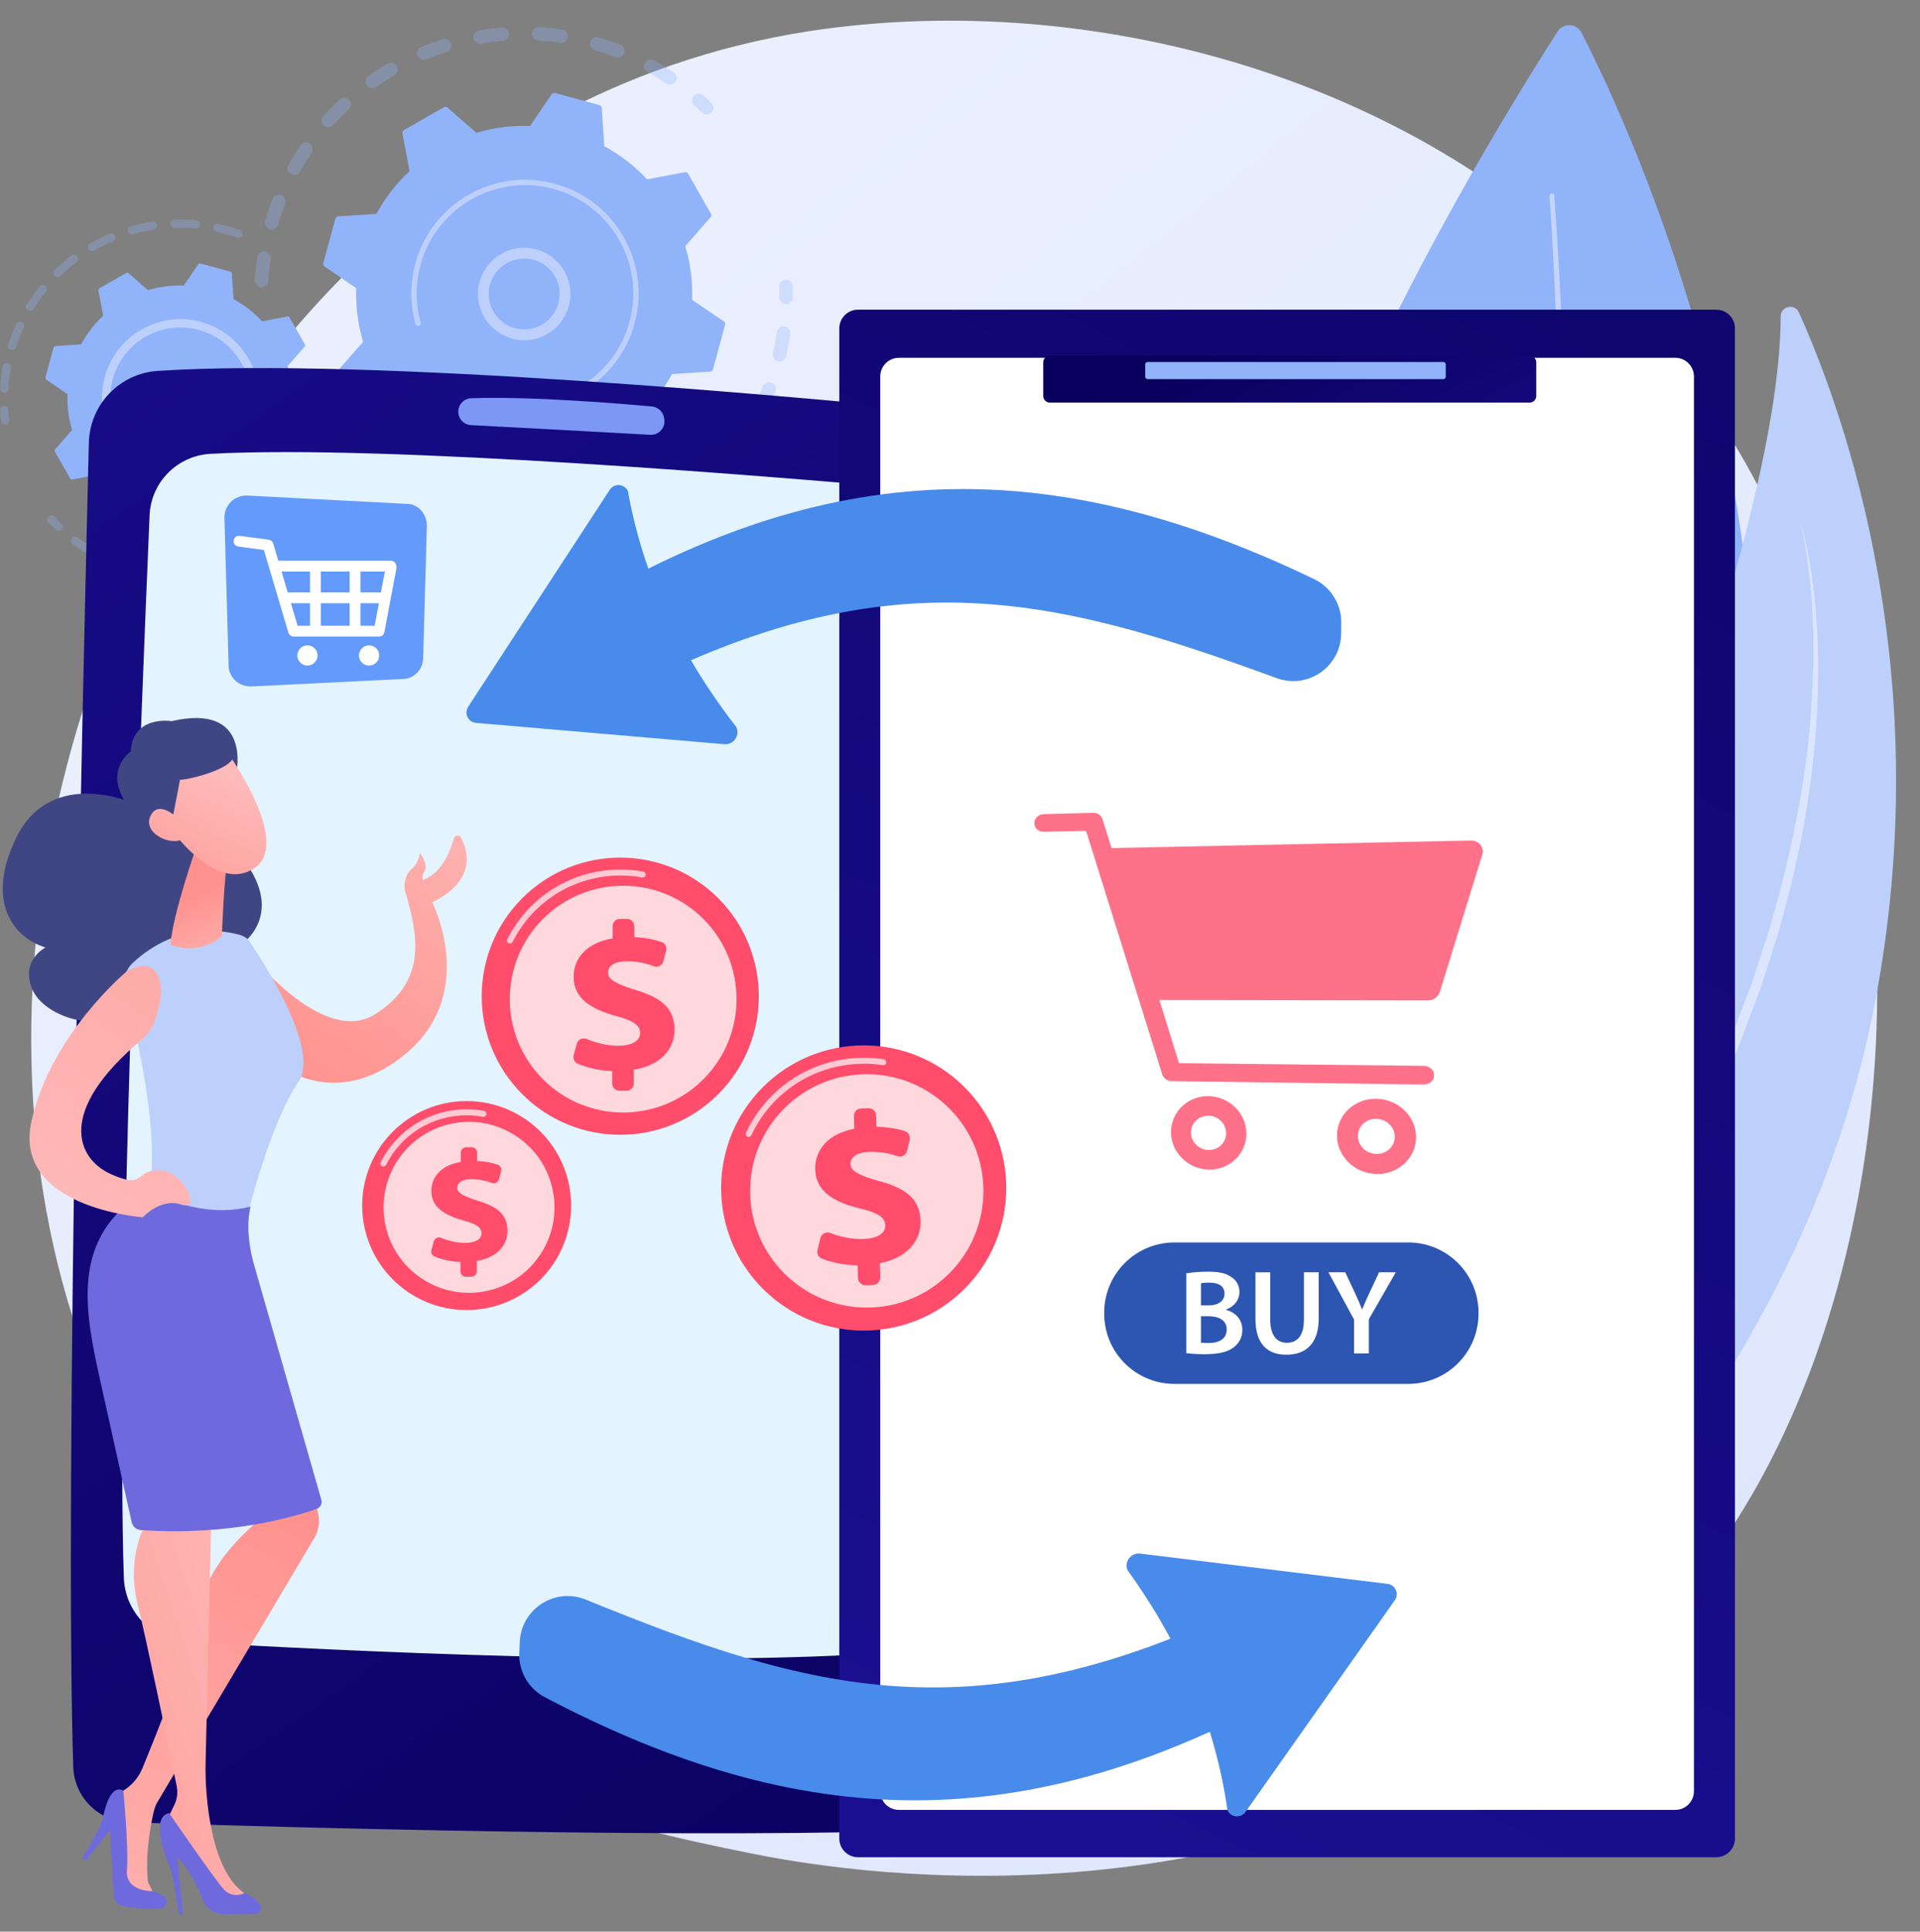 <?xml version="1.0" encoding="utf-8"?>
<!-- Generator: Adobe Illustrator 26.0.0, SVG Export Plug-In . SVG Version: 6.00 Build 0)  -->
<svg version="1.1" xmlns="http://www.w3.org/2000/svg" xmlns:xlink="http://www.w3.org/1999/xlink" x="0px" y="0px"
	 viewBox="0 0 2839.24 2855.75" style="enable-background:new 0 0 2839.24 2855.75;" xml:space="preserve">
<rect x="0" y="0" width="2839.24" height="2855.75" fill="#808080" stroke="none"/>
<style type="text/css">
	.st0{fill:none;}
	.st1{fill:url(#SVGID_1_);}
	.st2{opacity:0.3;}
	.st3{fill:#91B3FA;}
	.st4{fill:#BDD0FB;}
	.st5{opacity:0.56;fill:#91B3FA;}
	.st6{opacity:0.45;fill:#FFFFFF;}
	.st7{fill:url(#SVGID_00000101794775724515001220000009686452163392026263_);}
	.st8{fill:#E3F4FF;}
	.st9{fill:#7D97F4;}
	.st10{fill:url(#SVGID_00000101801215170388882330000003988737513423837112_);}
	.st11{fill:#FFFFFF;}
	.st12{fill:url(#SVGID_00000036246884823714779600000006451497225465991836_);}
	.st13{fill:#2D56B2;}
	.st14{opacity:0.8;}
	.st15{fill:#FF4D6B;}
	.st16{fill:#488BEB;}
	.st17{fill:#639AFC;}
	.st18{opacity:0.7;fill:#FFFFFF;}
	.st19{opacity:0.78;fill:#FFFFFF;}
	.st20{fill:url(#SVGID_00000160870206908405085340000005988696096637891512_);}
	.st21{fill:#404684;}
	.st22{fill:url(#SVGID_00000158732597489950142930000014938779876325924779_);}
	.st23{fill:url(#SVGID_00000149356388684220120140000008209178727412028060_);}
	.st24{fill:url(#SVGID_00000162342443507270738120000016844064985881543577_);}
	.st25{fill:url(#SVGID_00000037672927691583590620000002082012805313885828_);}
	.st26{fill:#6E6ADD;}
	.st27{fill:url(#SVGID_00000007415129008543031900000002322100704854626738_);}
	.st28{fill:url(#SVGID_00000096771538314832566340000004730323481553023157_);}
</style>
<g id="Background">
	<g>
		<g>
			<rect x="-453.05" y="-424.42" class="st0" width="3710" height="3710"/>
		</g>
	</g>
</g>
<g id="Illustration">
	<linearGradient id="SVGID_1_" gradientUnits="userSpaceOnUse" x1="3130.93" y1="3582.646" x2="690.533" y2="551.826">
		<stop  offset="0" style="stop-color:#DAE3FE"/>
		<stop  offset="1" style="stop-color:#E9EFFD"/>
	</linearGradient>
	<path class="st1" d="M2459.56,2387.4c-56.06,59.01-109.09,97.07-151,127.14c-492.58,353.43-1075.44,250.41-1199.31,225.25
		c-182.92-37.15-536.51-108.97-792.14-409.59C-69.65,1875.38-9.42,1158.83,290.57,685.83c54.87-86.52,344.73-566.73,933.87-643.74
		c356.54-46.61,772.15,47.39,1073.12,299.55C2929.32,870.93,2884.35,1940.2,2459.56,2387.4z"/>
	<g>
		<g>
			<g class="st2">
				<path class="st3" d="M385.21,424.41c-4.97-0.83-8.61-5.29-8.3-10.43c0.68-11.24,1.86-22.62,3.51-33.81
					c0.8-5.45,5.86-9.22,11.31-8.42c0.07,0.01,0.13,0.02,0.19,0.03c5.34,0.89,9.01,5.9,8.22,11.28
					c-1.56,10.64-2.68,21.45-3.33,32.12c-0.33,5.49-5.06,9.68-10.55,9.35C385.9,424.51,385.55,424.47,385.21,424.41z M400.1,338.86
					c-0.38-0.06-0.77-0.15-1.15-0.26c-5.29-1.54-8.33-7.07-6.79-12.35c3.16-10.86,6.81-21.69,10.85-32.19
					c1.98-5.14,7.72-7.69,12.89-5.72c5.14,1.98,7.7,7.75,5.72,12.88c-3.84,9.98-7.31,20.27-10.31,30.59
					C409.87,336.71,405.01,339.67,400.1,338.86z M433.45,258.71c-1.09-0.18-2.18-0.55-3.2-1.12c-4.81-2.68-6.55-8.74-3.87-13.56
					c5.48-9.86,11.46-19.61,17.77-28.98c3.08-4.56,9.27-5.76,13.84-2.69c4.56,3.08,5.77,9.27,2.69,13.84
					c-5.99,8.89-11.67,18.15-16.87,27.52C441.7,257.5,437.5,259.38,433.45,258.71z M483.91,188.02c-1.81-0.3-3.56-1.11-5.02-2.42
					c-4.09-3.68-4.42-9.98-0.74-14.08c7.55-8.39,15.56-16.56,23.8-24.28c4.02-3.76,10.32-3.55,14.09,0.46
					c3.76,4.02,3.56,10.33-0.46,14.09c-7.82,7.33-15.43,15.08-22.61,23.06C490.6,187.48,487.15,188.56,483.91,188.02z
					 M548.85,130.35c-2.54-0.42-4.91-1.82-6.51-4.09c-3.17-4.5-2.1-10.72,2.4-13.89c9.2-6.49,18.82-12.68,28.57-18.4
					c4.75-2.79,10.86-1.19,13.64,3.56c2.78,4.75,1.19,10.86-3.56,13.64c-9.27,5.43-18.41,11.31-27.16,17.48
					C554,130.24,551.35,130.77,548.85,130.35z M624.94,88.49c-3.29-0.55-6.22-2.73-7.59-6.03c-2.1-5.09,0.32-10.92,5.41-13.02
					c10.43-4.3,21.17-8.22,31.94-11.62c5.25-1.66,10.85,1.25,12.51,6.5c1.66,5.25-1.25,10.85-6.5,12.51
					c-10.23,3.24-20.43,6.95-30.34,11.04C628.58,88.61,626.71,88.79,624.94,88.49z M989.14,125.04c-1.36-0.23-2.69-0.74-3.91-1.56
					c-8.89-5.97-18.16-11.64-27.56-16.83c-4.82-2.66-6.56-8.73-3.9-13.54c2.66-4.82,8.73-6.56,13.55-3.9
					c9.89,5.47,19.66,11.43,29.02,17.72c4.57,3.07,5.79,9.26,2.72,13.83C996.81,124.12,992.88,125.67,989.14,125.04z M708.35,64.55
					c-4.08-0.68-7.47-3.87-8.19-8.18c-0.92-5.43,2.74-10.57,8.17-11.49c11.13-1.88,22.47-3.29,33.72-4.21
					c5.49-0.42,10.3,3.64,10.75,9.13c0.45,5.49-3.64,10.3-9.13,10.75c-10.68,0.87-21.45,2.21-32.02,4
					C710.52,64.73,709.41,64.73,708.35,64.55z M912.06,85.07c-0.65-0.11-1.3-0.28-1.94-0.52c-10.01-3.83-20.31-7.28-30.63-10.26
					c-5.29-1.53-8.34-7.05-6.82-12.34c1.53-5.29,7.05-8.37,12.34-6.82c10.85,3.13,21.7,6.76,32.23,10.79
					c5.14,1.97,7.71,7.73,5.75,12.87C921.27,83.3,916.64,85.83,912.06,85.07z M795.02,59.84c-4.96-0.83-8.6-5.28-8.3-10.41
					c0.32-5.5,5.04-9.69,10.54-9.37c11.25,0.66,22.63,1.82,33.81,3.44c0.07,0.01,0.14,0.02,0.21,0.03c5.33,0.89,9,5.88,8.22,11.26
					c-0.79,5.45-5.85,9.23-11.3,8.43c-10.62-1.54-21.43-2.63-32.12-3.26C795.72,59.94,795.36,59.9,795.02,59.84z"/>
				<path class="st3" d="M1043.48,169.17c-1.94-0.32-3.8-1.22-5.31-2.69c-3.68-3.59-7.5-7.16-11.34-10.62
					c-4.09-3.68-4.43-9.98-0.75-14.08c3.68-4.1,9.99-4.44,14.08-0.75c4.05,3.63,8.06,7.39,11.93,11.16
					c3.94,3.84,4.02,10.16,0.18,14.09C1049.9,168.72,1046.59,169.68,1043.48,169.17z"/>
			</g>
			<g class="st2">
				<path class="st3" d="M1161,449.43c-4.75-0.79-8.35-4.93-8.32-9.89c0.03-5.14-0.04-10.36-0.23-15.53
					c-0.19-5.5,4.11-10.12,9.61-10.31c5.53-0.19,10.12,4.11,10.31,9.61c0.19,5.44,0.27,10.94,0.24,16.35
					c-0.03,5.5-4.52,9.94-10.03,9.91C1162.05,449.56,1161.52,449.51,1161,449.43z"/>
				<path class="st3" d="M709.43,830.41c-4.52-0.75-9.05-1.59-13.59-2.5c-5.4-1.09-8.89-6.34-7.81-11.74
					c1.09-5.4,6.37-8.91,11.74-7.81c10.46,2.1,20.98,3.78,31.39,4.99c5.47,0.65,9.39,5.58,8.75,11.05
					c-0.64,5.47-5.59,9.39-11.05,8.75C722.43,832.41,715.89,831.48,709.43,830.41z M645.09,814.03c-0.55-0.09-1.1-0.23-1.65-0.42
					c-10.51-3.65-20.98-7.78-31.11-12.29c-5.03-2.23-7.3-8.13-5.06-13.15c2.24-5.03,8.14-7.31,13.16-5.06
					c9.63,4.28,19.58,8.2,29.56,11.67c5.2,1.8,7.95,7.48,6.15,12.68C654.51,812.12,649.79,814.81,645.09,814.03z M781.27,835.59
					c-4.64-0.77-8.22-4.75-8.32-9.62c-0.12-5.51,4.25-10.06,9.76-10.18c10.53-0.22,21.19-0.9,31.69-2.02
					c5.48-0.57,10.38,3.39,10.97,8.86c0.58,5.48-3.39,10.39-8.86,10.97c-11.06,1.17-22.29,1.89-33.38,2.12
					C782.49,835.74,781.87,835.69,781.27,835.59z M567.92,777.27c-1.25-0.21-2.48-0.66-3.62-1.37c-9.44-5.86-18.74-12.2-27.65-18.83
					c-4.41-3.29-5.33-9.53-2.04-13.95c3.29-4.42,9.53-5.33,13.95-2.04c8.46,6.3,17.29,12.32,26.26,17.88
					c4.68,2.9,6.11,9.05,3.21,13.73C575.83,776.22,571.78,777.91,567.92,777.27z M865.93,824.34c-3.8-0.63-7.06-3.46-8.04-7.44
					c-1.33-5.34,1.93-10.75,7.28-12.08c10.22-2.53,20.47-5.54,30.47-8.93c5.21-1.77,10.87,1.02,12.64,6.24
					c1.77,5.21-1.02,10.87-6.24,12.64c-10.53,3.58-21.33,6.74-32.08,9.41C868.6,824.52,867.23,824.56,865.93,824.34z M946.07,794.78
					c-3.04-0.51-5.8-2.41-7.29-5.38c-2.46-4.93-0.46-10.91,4.46-13.37c9.44-4.72,18.8-9.89,27.81-15.37
					c4.7-2.87,10.83-1.38,13.7,3.33c2.86,4.7,1.37,10.83-3.33,13.7c-9.48,5.77-19.32,11.21-29.26,16.18
					C950.2,794.84,948.07,795.12,946.07,794.78z M1017.86,748.46c-2.31-0.38-4.5-1.58-6.09-3.54c-3.47-4.27-2.83-10.55,1.44-14.02
					c8.2-6.67,16.2-13.75,23.8-21.06c3.96-3.82,10.27-3.7,14.09,0.27c3.82,3.97,3.7,10.27-0.27,14.09
					c-7.99,7.69-16.42,15.15-25.04,22.16C1023.48,748.23,1020.58,748.91,1017.86,748.46z M1077.84,687.58
					c-1.6-0.27-3.16-0.93-4.53-2c-4.32-3.41-5.07-9.67-1.66-14c6.54-8.29,12.8-16.96,18.6-25.76c3.03-4.6,9.22-5.86,13.81-2.84
					c4.6,3.03,5.87,9.21,2.84,13.81c-6.11,9.27-12.7,18.4-19.58,27.13C1084.98,686.88,1081.31,688.16,1077.84,687.58z M1123,614.99
					c-0.9-0.15-1.8-0.43-2.66-0.84c-4.97-2.37-7.07-8.32-4.7-13.29c4.54-9.51,8.73-19.33,12.46-29.21c1.94-5.15,7.71-7.74,12.85-5.8
					c5.15,1.94,7.75,7.7,5.81,12.85c-3.93,10.4-8.34,20.75-13.12,30.75C1131.67,613.55,1127.27,615.7,1123,614.99z M1151.1,534.31
					c-0.2-0.03-0.4-0.08-0.61-0.12c-5.36-1.23-8.72-6.58-7.48-11.95c1.74-7.57,3.27-15.29,4.54-22.94c0.46-2.77,0.89-5.54,1.29-8.3
					c0.79-5.45,5.84-9.23,11.29-8.44c5.53,0.69,9.23,5.84,8.44,11.29c-0.42,2.91-0.87,5.82-1.36,8.73
					c-1.34,8.05-2.95,16.17-4.78,24.13C1161.25,531.87,1156.25,535.17,1151.1,534.31z"/>
				<path class="st3" d="M500.57,724.25c-1.96-0.33-3.83-1.23-5.35-2.73c-3.85-3.79-7.68-7.72-11.41-11.71
					c-3.76-4.02-3.55-10.33,0.47-14.09c4.02-3.76,10.33-3.56,14.09,0.47c3.54,3.78,7.19,7.52,10.84,11.12
					c3.92,3.86,3.97,10.17,0.11,14.09C506.95,723.81,503.66,724.76,500.57,724.25z"/>
			</g>
			<g>
				<path class="st3" d="M532.82,612.4c0.99,1.72,2.96,2.63,4.91,2.26l55.71-10.57c18.04,19.38,39.31,36.03,63.27,49l3.75,56.54
					c0.13,1.98,1.51,3.66,3.42,4.19l65.63,17.87c1.92,0.52,3.96-0.23,5.07-1.87l31.9-46.84c27.23,0.97,54-2.59,79.38-10.15
					l42.66,37.36c1.5,1.31,3.66,1.53,5.38,0.54l59.04-33.77c1.73-0.99,2.64-2.96,2.26-4.91l-10.57-55.71
					c19.38-18.04,36.03-39.31,49-63.27l56.54-3.75c1.98-0.13,3.66-1.51,4.19-3.42l17.87-65.63c0.52-1.92-0.23-3.96-1.87-5.07
					l-46.84-31.9c0.97-27.23-2.59-54-10.15-79.38l37.36-42.66c1.31-1.49,1.53-3.66,0.54-5.38l-33.77-59.04
					c-0.99-1.73-2.96-2.63-4.91-2.26l-55.71,10.57c-18.04-19.38-39.31-36.03-63.27-49l-3.75-56.54c-0.13-1.98-1.51-3.66-3.42-4.19
					l-65.63-17.87c-1.92-0.52-3.96,0.23-5.07,1.87l-31.9,46.84c-27.23-0.98-54,2.59-79.38,10.15l-42.66-37.36
					c-1.49-1.31-3.66-1.53-5.38-0.54l-59.04,33.77c-1.73,0.99-2.63,2.96-2.26,4.91l10.57,55.71c-19.38,18.04-36.03,39.31-49,63.27
					l-56.54,3.75c-1.98,0.13-3.66,1.51-4.19,3.43l-17.87,65.62c-0.52,1.92,0.23,3.96,1.87,5.08l46.84,31.9
					c-0.97,27.23,2.59,54,10.15,79.38l-37.35,42.66c-1.31,1.5-1.53,3.66-0.54,5.38L532.82,612.4z"/>
				<g>
					<path class="st4" d="M763.9,502.06c-32.87-5.47-57.72-34.42-57.09-68.71c0.7-37.69,31.93-67.79,69.63-67.09
						c18.26,0.33,35.29,7.77,47.96,20.92c12.67,13.15,19.46,30.45,19.12,48.71c-0.7,37.69-31.93,67.79-69.63,67.09
						C770.5,502.91,767.15,502.6,763.9,502.06z M783.88,382.92c-2.54-0.42-5.12-0.66-7.74-0.71c-28.9-0.54-52.85,22.54-53.38,51.43
						c-0.54,28.9,22.53,52.86,51.44,53.39c28.9,0.54,52.85-22.54,53.38-51.43c0.26-14-4.95-27.26-14.66-37.35
						C805.02,390.05,794.91,384.76,783.88,382.92z"/>
				</g>
				<path class="st4" d="M749.06,599.69c-5.65-0.94-11.28-2.17-16.88-3.69l0,0c-1.76-0.48-3.52-0.99-5.26-1.52
					c-8.61-2.64-16.99-5.97-25.03-9.92c-0.11-0.05-0.22-0.11-0.33-0.16c-0.31-0.15-0.62-0.31-0.93-0.47c-0.6-0.3-1.2-0.61-1.8-0.92
					c-1.57-0.81-2.38-2.53-2.1-4.19c0.07-0.4,0.2-0.8,0.4-1.19c1.01-1.96,3.42-2.71,5.37-1.7c10.06,5.22,20.75,9.38,31.77,12.38
					c54.75,14.92,110.72-0.59,149.9-36.18c21.79-19.79,38.39-45.8,46.68-76.25c1.46-5.34,2.63-10.71,3.52-16.1
					c6.03-36.24-0.54-73.15-19.03-105.47c-21.23-37.13-55.66-63.77-96.93-75c-85.23-23.2-173.38,27.24-196.58,112.43
					c-1.43,5.25-2.59,10.56-3.48,15.89c-3.84,23.12-2.59,46.82,3.77,69.4c0.16,0.58,0.19,1.17,0.09,1.73
					c-0.25,1.47-1.32,2.75-2.85,3.18c-2.12,0.59-4.32-0.63-4.92-2.76c-6.67-23.71-7.99-48.6-3.96-72.87
					c0.93-5.6,2.15-11.17,3.65-16.68c24.35-89.44,116.96-142.38,206.37-118.03c43.33,11.8,79.46,39.76,101.75,78.74
					c19.41,33.93,26.3,72.68,19.98,110.73c-0.94,5.65-2.17,11.29-3.7,16.9c-11.8,43.33-39.76,79.47-78.74,101.76
					C825.88,599.14,787.12,606.02,749.06,599.69z"/>
			</g>
		</g>
		<g>
			<g class="st2">
				<path class="st3" d="M6.54,627.69c-2.63-0.44-4.76-2.55-5.1-5.33c-0.63-5.19-1.11-10.47-1.43-15.69
					c-0.21-3.39,2.38-6.31,5.77-6.52c3.4-0.22,6.31,2.38,6.52,5.77c0.3,4.98,0.76,10.01,1.36,14.96c0.41,3.37-2,6.44-5.37,6.85
					C7.69,627.81,7.1,627.79,6.54,627.69z"/>
				<path class="st3" d="M5.18,580.35c-3.08-0.51-5.33-3.28-5.13-6.46c0.57-8.98,1.61-18.04,3.08-26.91c0.31-1.87,0.64-3.74,1-5.61
					c0.63-3.34,4.01-5.39,7.19-4.92c3.34,0.63,5.54,3.85,4.91,7.19c-0.34,1.79-0.66,3.58-0.95,5.36c-1.41,8.46-2.4,17.1-2.94,25.66
					c-0.21,3.4-3.14,5.97-6.53,5.76C5.59,580.41,5.38,580.39,5.18,580.35z M17,517.53c-0.29-0.05-0.58-0.11-0.86-0.2
					c-3.24-1.03-5.03-4.5-4-7.74c3.3-10.4,7.28-20.68,11.82-30.56c1.42-3.09,5.09-4.43,8.16-3.02c3.09,1.42,4.44,5.07,3.02,8.16
					c-4.33,9.43-8.13,19.24-11.28,29.15C22.93,516.27,19.98,518.02,17,517.53z M43.71,459.45c-0.77-0.13-1.53-0.41-2.23-0.84
					c-2.89-1.79-3.78-5.59-1.98-8.48c5.75-9.25,12.13-18.25,18.99-26.74c2.14-2.65,6-3.06,8.66-0.92c2.64,2.13,3.06,6.01,0.92,8.66
					c-6.54,8.09-12.63,16.67-18.1,25.49C48.6,458.81,46.1,459.85,43.71,459.45z M83.88,409.72c-1.26-0.21-2.46-0.81-3.41-1.79
					c-2.36-2.45-2.29-6.35,0.15-8.71c7.85-7.58,16.24-14.73,24.94-21.27c2.72-2.04,6.58-1.48,8.62,1.23
					c2.04,2.72,1.5,6.58-1.22,8.62c-8.29,6.23-16.3,13.06-23.78,20.28C87.71,409.48,85.74,410.02,83.88,409.72z M134.98,371.3
					c-1.76-0.29-3.37-1.34-4.33-3.01c-1.69-2.95-0.68-6.71,2.27-8.41c9.45-5.43,19.32-10.33,29.35-14.57
					c3.13-1.33,6.75,0.14,8.07,3.27c1.32,3.13-0.14,6.75-3.27,8.07c-9.57,4.04-18.98,8.71-28,13.9
					C137.77,371.3,136.33,371.52,134.98,371.3z M193.84,346.45c-2.27-0.38-4.24-2.03-4.92-4.4c-0.93-3.27,0.97-6.67,4.24-7.6
					c10.48-2.97,21.26-5.32,32.01-6.97c3.37-0.51,6.5,1.8,7.02,5.15c0.52,3.36-1.79,6.5-5.15,7.02
					c-10.25,1.57-20.52,3.81-30.51,6.64C195.63,346.56,194.71,346.6,193.84,346.45z M256.98,336.75c-2.85-0.47-5.05-2.91-5.14-5.9
					c-0.1-3.4,2.58-6.23,5.98-6.33c10.86-0.31,21.88,0.06,32.76,1.1c3.39,0.38,5.87,3.34,5.54,6.72c-0.32,3.38-3.33,5.86-6.71,5.54
					c-10.38-1-20.89-1.35-31.24-1.05C257.76,336.85,257.37,336.82,256.98,336.75z M351.4,351.67c-0.35-0.06-0.7-0.15-1.05-0.27
					c-8.46-3-17.23-5.59-26.08-7.69c-1.34-0.33-2.66-0.63-3.97-0.92c-3.32-0.74-5.42-4.02-4.69-7.34c0.73-3.33,4.05-5.52,7.34-4.69
					c1.4,0.31,2.81,0.63,4.21,0.97c9.24,2.2,18.44,4.91,27.31,8.06c3.21,1.14,4.88,4.65,3.75,7.86
					C357.19,350.51,354.29,352.16,351.4,351.67z"/>
			</g>
			<g class="st2">
				<path class="st3" d="M225.4,853.26c-3.32-0.55-5.58-3.67-5.07-7.01c0.51-3.36,3.66-5.67,7.02-5.15
					c10.12,1.55,20.42,2.5,30.61,2.81c3.38,0.13,6.07,2.94,5.97,6.34c-0.11,3.4-2.95,6.07-6.34,5.97
					c-10.69-0.33-21.49-1.32-32.09-2.95C225.46,853.27,225.43,853.27,225.4,853.26z M194.61,846.63c-0.22-0.04-0.43-0.08-0.65-0.15
					c-10.33-2.88-20.58-6.41-30.48-10.5c-3.14-1.3-4.64-4.9-3.34-8.04c1.3-3.15,4.91-4.63,8.04-3.34
					c9.45,3.91,19.23,7.28,29.08,10.03c3.27,0.91,5.19,4.31,4.28,7.58C200.69,845.27,197.67,847.14,194.61,846.63z M288.24,855.19
					c-2.69-0.45-4.85-2.66-5.12-5.51c-0.31-3.38,2.18-6.38,5.56-6.69c10.2-0.95,20.42-2.52,30.39-4.68c3.33-0.71,6.6,1.39,7.32,4.72
					c0.72,3.32-1.39,6.6-4.71,7.32c-10.45,2.26-21.17,3.91-31.86,4.9C289.28,855.29,288.75,855.27,288.24,855.19z M136.5,822.57
					c-0.69-0.11-1.37-0.35-2.02-0.71c-9.34-5.28-18.44-11.19-27.06-17.56c-2.73-2.02-3.31-5.88-1.29-8.61
					c2.02-2.72,5.88-3.3,8.61-1.29c8.22,6.08,16.89,11.71,25.8,16.74c2.96,1.67,4,5.43,2.33,8.39
					C141.56,821.84,138.98,822.98,136.5,822.57z M349.67,841.86c-2.15-0.36-4.04-1.85-4.81-4.05c-1.12-3.22,0.58-6.72,3.79-7.84
					c9.65-3.36,19.19-7.34,28.37-11.85c3.06-1.5,6.74-0.24,8.24,2.82c1.5,3.05,0.24,6.74-2.82,8.24
					c-9.62,4.72-19.63,8.9-29.74,12.42C351.69,841.96,350.65,842.03,349.67,841.86z M406.11,814.19c-1.65-0.27-3.17-1.21-4.15-2.72
					c-1.85-2.85-1.05-6.67,1.8-8.52c8.58-5.59,16.91-11.74,24.73-18.29c2.61-2.19,6.5-1.84,8.67,0.77c2.18,2.61,1.84,6.49-0.77,8.67
					c-8.2,6.87-16.92,13.32-25.92,19.18C409.13,814.16,407.57,814.44,406.11,814.19z M454.3,773.8c-1.16-0.19-2.27-0.71-3.19-1.58
					c-2.48-2.32-2.61-6.22-0.29-8.7c7-7.47,13.6-15.44,19.61-23.69c2-2.74,5.86-3.35,8.6-1.34c2.75,2.01,3.35,5.85,1.34,8.6
					c-6.31,8.64-13.23,17-20.57,24.85C458.35,773.49,456.27,774.12,454.3,773.8z"/>
				<path class="st3" d="M85.72,784.97c-1.17-0.2-2.3-0.73-3.22-1.61c-3.82-3.63-7.55-7.39-11.09-11.17
					c-2.32-2.48-2.19-6.38,0.29-8.7c2.48-2.31,6.38-2.19,8.7,0.29c3.37,3.61,6.93,7.19,10.58,10.66c2.47,2.34,2.56,6.24,0.22,8.7
					C89.73,784.68,87.67,785.3,85.72,784.97z"/>
			</g>
			<g>
				<path class="st3" d="M103.82,707.36c0.66,1.15,1.98,1.76,3.29,1.52l37.28-7.07c12.07,12.97,26.3,24.11,42.34,32.79l2.51,37.84
					c0.09,1.33,1.01,2.45,2.29,2.8l43.91,11.96c1.28,0.35,2.65-0.15,3.4-1.25l21.35-31.34c18.22,0.65,36.13-1.73,53.12-6.79
					l28.55,25c1,0.88,2.45,1.02,3.6,0.36l39.51-22.6c1.15-0.66,1.76-1.98,1.52-3.29l-7.07-37.28c12.97-12.07,24.11-26.3,32.79-42.34
					l37.84-2.51c1.33-0.09,2.45-1.01,2.8-2.29l11.96-43.91c0.35-1.28-0.15-2.65-1.25-3.4l-31.34-21.35
					c0.65-18.22-1.73-36.13-6.79-53.12l25-28.55c0.88-1,1.02-2.45,0.36-3.6l-22.6-39.51c-0.66-1.15-1.98-1.76-3.29-1.51l-37.28,7.07
					c-12.07-12.97-26.3-24.11-42.34-32.79l-2.51-37.84c-0.09-1.33-1.01-2.45-2.29-2.8l-43.91-11.96c-1.28-0.35-2.65,0.15-3.4,1.25
					l-21.35,31.34c-18.22-0.65-36.14,1.73-53.12,6.79l-28.55-25c-1-0.88-2.45-1.02-3.6-0.36l-39.51,22.6
					c-1.15,0.66-1.76,1.98-1.52,3.29l7.07,37.28c-12.97,12.07-24.11,26.3-32.79,42.34l-37.84,2.51c-1.33,0.09-2.45,1.01-2.8,2.29
					L67.2,557.85c-0.35,1.28,0.15,2.65,1.25,3.4l31.34,21.35c-0.65,18.22,1.73,36.13,6.79,53.12l-25,28.55
					c-0.88,1-1.02,2.45-0.36,3.6L103.82,707.36z"/>
				<path class="st5" d="M258.25,634.32c-9.8-1.63-18.78-6.34-25.79-13.62c-8.63-8.96-13.25-20.74-13.02-33.18
					c0.47-25.67,21.75-46.17,47.42-45.7c25.71,0.52,46.18,21.76,45.7,47.43c-0.23,12.44-5.29,24.04-14.25,32.67
					c-8.96,8.63-20.74,13.26-33.18,13.03C262.8,634.91,260.5,634.7,258.25,634.32z M271.63,554.6c-1.63-0.27-3.31-0.43-5.01-0.46
					c-18.89-0.35-34.53,14.73-34.88,33.62c-0.17,9.14,3.23,17.82,9.58,24.4c6.35,6.59,14.89,10.3,24.03,10.49l0,0
					c9.15,0.17,17.82-3.23,24.4-9.58c6.59-6.35,10.31-14.89,10.48-24.04C300.56,571.85,288.1,557.34,271.63,554.6z"/>
				<path class="st4" d="M247.83,702.27c-3.84-0.64-7.68-1.48-11.52-2.52c-7.62-2.07-15.03-4.92-22.06-8.48
					c-0.31-0.16-0.63-0.32-0.94-0.49c-2.43-1.26-3.67-3.91-3.24-6.47c0.1-0.62,0.31-1.24,0.61-1.83c1.56-3.02,5.28-4.18,8.3-2.63
					c6.53,3.38,13.45,6.08,20.57,8.01l0,0c0.39,0.11,0.78,0.21,1.17,0.31c16.89,4.43,34.25,4.47,50.77,0.4
					c8.97-2.21,17.69-5.65,25.95-10.28c0.07-0.04,0.13-0.08,0.2-0.11c0.21-0.12,0.41-0.23,0.61-0.35
					c24.03-13.75,41.28-36.03,48.55-62.75c0.94-3.46,1.7-6.93,2.28-10.42c3.9-23.46-0.35-47.36-12.32-68.28
					c-13.75-24.04-36.03-41.28-62.75-48.55c-26.7-7.26-54.67-3.71-78.7,10.03c-24.03,13.75-41.28,36.03-48.55,62.75
					c-0.93,3.4-1.68,6.83-2.25,10.29c-2.49,14.97-1.67,30.31,2.44,44.93c0.25,0.9,0.29,1.81,0.15,2.68
					c-0.38,2.28-2.03,4.25-4.41,4.92c-3.28,0.91-6.67-0.98-7.6-4.26c-4.6-16.36-5.51-33.53-2.73-50.27
					c0.64-3.87,1.48-7.71,2.52-11.51c8.14-29.89,27.43-54.82,54.33-70.21c26.89-15.38,58.15-19.39,88.05-11.23
					c29.89,8.14,54.82,27.43,70.2,54.32c13.39,23.41,18.15,50.14,13.78,76.39c-0.65,3.9-1.5,7.79-2.55,11.66
					C362.93,676.18,305.77,711.91,247.83,702.27z"/>
			</g>
		</g>
	</g>
	<g>
		<path class="st3" d="M2338.82,48.45c110.65,216.34,703.17,1501.64-403.06,2274.29c0,0-607.9-745.74,367.43-2276.04
			C2311.72,33.31,2331.59,34.31,2338.82,48.45z"/>
		<path class="st6" d="M2298.54,289.22c5.58,77.48,9.55,154.99,12.85,232.55c3.27,77.56,5.64,155.16,7.1,232.77
			c2.93,155.23,2.4,310.56-2.92,465.79c-5.44,155.2-15.39,310.38-33.82,464.76c-8.97,77.21-20.74,154.14-35.44,230.56
			c-14.82,76.38-32.67,152.33-56.55,226.68c-1.41,4.39-6.12,6.81-10.51,5.4c-4.39-1.41-6.81-6.12-5.4-10.51l0.01-0.04l0.01-0.03
			c23.97-73.34,42.1-148.64,57.21-224.48c15.01-75.89,27.13-152.41,36.46-229.31c19.16-153.74,29.9-308.54,36.13-463.46
			c6.11-154.95,7.45-310.1,5.32-465.2c-1.06-77.55-3.03-155.09-5.9-232.6c-2.9-77.5-6.47-155.02-11.64-232.36l0-0.03
			c-0.13-1.95,1.35-3.64,3.3-3.77C2296.72,285.81,2298.4,287.28,2298.54,289.22z"/>
	</g>
	<g>
		<path class="st4" d="M2147.03,2498.32c0,0-100.5-243.25,35.35-593.51c126.05-324.98,450.23-1091.06,450.81-1436.9
			c0.02-15.32,20.76-19.87,27.04-5.9c67.45,149.85,206.9,538.45,111.04,1027.43C2647.68,2120.02,2147.03,2498.32,2147.03,2498.32z"
			/>
		<path class="st6" d="M2663.39,775.84c10.16,34.91,15.95,70.97,19.7,107.12c0.49,4.52,1.08,9.03,1.5,13.56l0.99,13.6l1.97,27.22
			l0.84,27.28c0.19,9.1,0.77,18.2,0.41,27.3c-0.46,72.79-6.83,145.64-19.59,217.38c-2.46,18.08-6.8,35.78-10.48,53.62l-5.69,26.73
			c-1.01,4.44-1.76,8.94-2.98,13.33l-3.49,13.21l-13.97,52.84c-2.13,8.87-5.19,17.46-7.92,26.15l-8.35,26.02l-8.36,26.02l-4.22,13
			l-4.81,12.78l-19.24,51.14c-3.27,8.49-6.27,17.12-9.77,25.5l-10.45,25.16l-20.9,50.31l-21.46,50.07
			c-7.21,16.67-14.25,33.41-21.7,49.97c-14.67,33.23-29.53,66.36-44.76,99.33c-15.02,33.06-30.56,65.87-45.94,98.76l-47.12,98.15
			c-31.47,65.38-63.06,130.68-92.41,196.88c-7.57,16.46-14.3,33.25-21.32,49.93c-3.61,8.31-6.65,16.81-9.89,25.25
			c-3.15,8.47-6.54,16.87-9.49,25.4c-5.55,17.18-11.75,34.2-16.08,51.73l-3.59,13.07c-0.57,2.18-1.27,4.34-1.73,6.55l-1.34,6.63
			l-5.38,26.55l-0.02,0.1c-0.22,1.06-1.25,1.75-2.31,1.54c-1.02-0.21-1.7-1.18-1.55-2.21c5.19-36.1,14.24-71.53,25.44-106.19
			c2.79-8.67,6-17.18,8.97-25.78c3.07-8.57,5.94-17.22,9.38-25.64c6.67-16.91,13.07-33.97,20.28-50.64l10.55-25.15
			c3.58-8.35,7.36-16.61,11.03-24.92l11.08-24.89l11.33-24.77c15.05-33.05,30.47-65.9,45.75-98.81
			c30.6-65.8,61.23-131.53,91.1-197.6c29.96-66.03,58.86-132.51,87.23-199.21l20.82-50.22l10.41-25.11
			c3.48-8.37,6.52-16.86,9.8-25.28l19.35-50.63l4.84-12.66l4.25-12.86l8.42-25.76c23.33-68.41,40.81-138.69,54.65-209.58
			c14.11-70.88,21.9-143.02,23.83-215.31c0.55-9.04,0.13-18.07,0.27-27.12l0.04-27.14l-1.09-27.11l-0.55-13.56
			c-0.27-4.51-0.71-9.02-1.06-13.53c-0.8-9.01-1.33-18.06-2.36-27.05l-3.31-26.96c-2.78-17.88-5.42-35.85-10.01-53.39
			c-0.04-0.13,0.03-0.26,0.16-0.31C2663.2,775.64,2663.34,775.72,2663.39,775.84z"/>
	</g>
	<g>
		
			<linearGradient id="SVGID_00000059291557063243106080000010903455234392453305_" gradientUnits="userSpaceOnUse" x1="1700.968" y1="2926.771" x2="-276.751" y2="91.82">
			<stop  offset="0" style="stop-color:#09005D"/>
			<stop  offset="1" style="stop-color:#1A0F91"/>
		</linearGradient>
		<path style="fill:url(#SVGID_00000059291557063243106080000010903455234392453305_);" d="M131.39,654.58
			c-8.56,345.13-36.31,1535.63-23.06,1957.51c1.4,44.69,37.23,80.57,81.92,82.03c221.05,7.23,856.94,25.57,1218.5,10.4
			c75.31-3.16,135.19-64.16,136.76-139.52c7.51-362.26,24.09-1381.17-15.31-1847.93c-4.72-55.93-48.62-100.46-104.46-106.05
			c-240.73-24.08-880.11-82.95-1192.48-62.68C176.93,552,132.79,598.14,131.39,654.58z"/>
		<path class="st8" d="M221.21,761.82c-12.07,282.66-50.15,1223.01-38.07,1570.74c1.77,50.82,41.82,91.92,92.59,94.89
			c209.03,12.23,745.17,39.2,1051.76,14.65c55.21-4.42,98.53-49.07,101.51-104.37c15.54-288.38,60.15-1163.98,48.56-1507.8
			c-1.85-54.85-44.34-99.64-99-104.55c-226.14-20.3-806.93-68.61-1067.46-54.4C262.2,673.65,223.3,712.88,221.21,761.82z"/>
		<path class="st9" d="M677.69,608.65L677.69,608.65c0,10.59,8.25,19.32,18.83,19.88c52.21,2.73,199.29,10.47,265.02,14.28
			c12.96,0.75,23.13-10.9,20.67-23.64l-0.42-2.17c-1.68-8.7-8.89-15.24-17.71-16.05c-44.43-4.07-178.5-15.36-267.33-12.19
			C686.08,589.13,677.69,597.97,677.69,608.65z"/>
	</g>
	<g>
		
			<linearGradient id="SVGID_00000057860530165014595710000016082008273581677972_" gradientUnits="userSpaceOnUse" x1="2953.623" y1="-614.93" x2="1402.321" y2="2659.284">
			<stop  offset="0" style="stop-color:#09005D"/>
			<stop  offset="1" style="stop-color:#1A0F91"/>
		</linearGradient>
		<path style="fill:url(#SVGID_00000057860530165014595710000016082008273581677972_);" d="M2537.93,2745.72H1268.79
			c-15.27,0-27.66-12.38-27.66-27.66V485.51c0-15.27,12.38-27.66,27.66-27.66h1269.14c15.27,0,27.66,12.38,27.66,27.66v2232.56
			C2565.59,2733.34,2553.2,2745.72,2537.93,2745.72z"/>
		<path class="st11" d="M2477.3,2675.77H1329.35c-15.27,0-27.66-12.38-27.66-27.66V556.61c0-15.27,12.38-27.66,27.66-27.66H2477.3
			c15.27,0,27.66,12.38,27.66,27.66v2091.5C2504.96,2663.39,2492.58,2675.77,2477.3,2675.77z"/>
		
			<linearGradient id="SVGID_00000006698389168131194260000014475275423321020349_" gradientUnits="userSpaceOnUse" x1="1861.688" y1="471.905" x2="2094.985" y2="925.746">
			<stop  offset="0" style="stop-color:#09005D"/>
			<stop  offset="1" style="stop-color:#1A0F91"/>
		</linearGradient>
		<path style="fill:url(#SVGID_00000006698389168131194260000014475275423321020349_);" d="M2261.98,595.21h-709.47
			c-5.39,0-9.8-4.41-9.8-9.8v-49.75c0-5.39,4.41-9.8,9.8-9.8h709.47c5.39,0,9.8,4.41,9.8,9.8v49.75
			C2271.78,590.79,2267.37,595.21,2261.98,595.21z"/>
		<path class="st3" d="M2134.38,560.53h-437.3c-1.97,0-3.58-1.61-3.58-3.58v-18.19c0-1.97,1.61-3.58,3.58-3.58h437.3
			c1.97,0,3.58,1.61,3.58,3.58v18.19C2137.96,558.91,2136.35,560.53,2134.38,560.53z"/>
	</g>
	<g>
		<g>
			<path class="st13" d="M2186.4,1942.03c0,57.4-46.53,103.93-103.93,103.93h-345.71c-57.4,0-103.93-46.53-103.93-103.93v-1.26
				c0-57.4,46.53-103.93,103.93-103.93h345.71c57.4,0,103.93,46.53,103.93,103.93V1942.03z"/>
			<g>
				<path class="st11" d="M1754.25,1882.57c6.94-1.42,19.56-2.49,31.84-2.49c16.18,0,26.15,1.96,34.33,7.65
					c7.47,4.45,12.45,12.27,12.45,22.41c0,11.03-6.94,21.17-19.92,25.97v0.36c12.63,3.2,24.19,13.16,24.19,29.7
					c0,10.67-4.62,19.03-11.56,24.72c-8.53,7.47-22.59,11.2-44.46,11.2c-12.1,0-21.34-0.89-26.86-1.6V1882.57z M1775.95,1929.88
					h11.2c15.12,0,23.66-7.11,23.66-17.25c0-11.21-8.54-16.36-22.41-16.36c-6.4,0-10.14,0.36-12.45,0.89V1929.88z M1775.95,1985.02
					c2.84,0.36,6.58,0.53,11.56,0.53c14.05,0,26.5-5.34,26.5-20.1c0-13.87-12.1-19.56-27.21-19.56h-10.85V1985.02z"/>
				<path class="st11" d="M1878.37,1880.97v69.9c0,23.48,9.79,34.33,24.55,34.33c15.83,0,25.26-10.85,25.26-34.33v-69.9h21.87v68.48
					c0,36.99-19.03,53.36-47.84,53.36c-27.75,0-45.71-15.47-45.71-53.18v-68.65H1878.37z"/>
				<path class="st11" d="M2002.33,2000.85v-49.98l-37.88-69.9h24.9l14.4,30.77c4.09,8.89,7.12,15.65,10.32,23.83h0.36
					c3.02-7.65,6.4-15.12,10.49-23.83l14.41-30.77h24.72l-39.84,69.37v50.51H2002.33z"/>
			</g>
		</g>
		<g class="st14">
			<path class="st15" d="M2188.9,1248.62c-3.5-4.3-8.99-6.09-14.82-5.97l-530.33,11.13l-13.4-42.55c-1.86-5.93-7.44-9.72-13.74-9.56
				l-72.81,1.91c-7.81,0.2-14.13,5.63-14.13,13.43c0,7.79,6.32,12.91,14.13,12.72l62.22-1.47l112.59,359.78
				c1.9,6.06,7.58,10.22,14.03,10.31l372.24,5c8.74,0.12,15.83-5.36,15.83-13.62c0-8.26-7.09-13.91-15.83-14.01l-361.38-3.9
				l-29-93.41l397.12,0.6c8.13,0.01,15.3-5.31,17.58-12.69l62.68-202.66C2193.51,1258.37,2192.41,1252.93,2188.9,1248.62z"/>
			<path class="st15" d="M1787.09,1620.53c-30.63-0.48-55.41,23.36-55.41,53.14c0,29.77,24.78,54.65,55.41,55.45
				c30.81,0.81,56.02-23.02,56.02-53.12C1843.11,1645.9,1817.91,1621.01,1787.09,1620.53z M1787.09,1700.17
				c-14.31-0.34-25.93-11.94-25.93-25.88c0-13.94,11.62-25.06,25.93-24.8c14.35,0.26,26.07,11.88,26.07,25.88
				C1813.16,1689.38,1801.45,1700.5,1787.09,1700.17z"/>
			<path class="st15" d="M2035.23,1624.39c-32.14-0.5-58.15,23.91-58.15,54.41c0,30.5,26,56,58.15,56.84
				c32.34,0.85,58.81-23.55,58.81-54.39C2094.04,1650.4,2067.57,1624.89,2035.23,1624.39z M2035.23,1705.97
				c-15.02-0.35-27.22-12.25-27.22-26.53c0-14.28,12.19-25.67,27.22-25.39c15.07,0.28,27.36,12.18,27.36,26.53
				C2062.59,1694.94,2050.3,1706.33,2035.23,1705.97z"/>
		</g>
	</g>
	<g>
		<path class="st16" d="M1917.59,2494.41c-400.07,227.55-734.05,213.36-1111.72,14.88c-24.44-12.84-39.29-38.62-37.98-66.2
			l0.76-15.98c2.33-48.83,52.25-80.71,97.52-62.26c327.94,133.64,574.57,206.92,985.22,4.29c45.2-22.3,98.57,8.58,101.94,58.87l0,0
			C1955.15,2455.16,1941.25,2480.95,1917.59,2494.41z"/>
		<path class="st16" d="M1841.78,2678.81l220.86-313c6.73-9.53,0.85-22.8-10.73-24.21l-365.82-44.76
			c-13.61-1.67-23.96,11.97-18.68,24.63c83.57,115.93,130.63,234.2,147.62,354.39C1819.67,2687.03,1834.81,2688.7,1841.78,2678.81z"
			/>
	</g>
	<g>
		<path class="st16" d="M832.62,911.15c391.57-241.88,725.85-239.79,1110.45-55.11c24.89,11.95,40.67,37.18,40.35,64.78l-0.18,16
			c-0.56,48.89-49.29,82.55-95.2,65.75c-332.56-121.68-581.69-185.99-984.73,31.38c-44.36,23.93-98.81-5.01-104-55.14v0
			C796.5,951.73,809.47,925.45,832.62,911.15z"/>
		<path class="st16" d="M901.7,724.12l-209.38,320.79c-6.38,9.77-0.02,22.81,11.6,23.81l367.2,31.49
			c13.66,1.17,23.51-12.83,17.78-25.29C1001.2,962.09,949.89,845.6,928.56,726.11C923.5,715.11,908.32,713.99,901.7,724.12z"/>
	</g>
	<g>
		<path class="st17" d="M603.28,745l-237.1-12.34c-19.37-1.01-34.81,14.09-34.27,33.6l6.13,218.05
			c0.5,17.82,15.92,31.43,34.22,30.53l225.14-11.12c15.26-0.75,27.86-14.29,28.31-30.32l5.49-195.32
			C631.7,760.69,619.28,745.84,603.28,745z"/>
		<g>
			<path class="st11" d="M560.58,941.1H434.13c-3.53,0-6.64-2.32-7.65-5.71l-36.26-122.37l-37.84-4.99
				c-4.37-0.58-7.45-4.58-6.87-8.95c0.58-4.37,4.56-7.44,8.95-6.87l42.98,5.67c3.12,0.41,5.71,2.62,6.61,5.64l36.04,121.63h113.89
				l16.62-87.91c0.82-4.33,5.02-7.18,9.32-6.36c4.33,0.82,7.18,4.99,6.36,9.32l-17.85,94.4C567.71,938.37,564.42,941.1,560.58,941.1
				z"/>
			<path class="st11" d="M577.88,844.86H408.89c-4.41,0-7.98-3.57-7.98-7.98c0-4.41,3.57-7.98,7.98-7.98h168.99
				c4.41,0,7.98,3.57,7.98,7.98C585.86,841.29,582.29,844.86,577.88,844.86z"/>
			<g>
				<path class="st11" d="M466.39,932.88c-4.41,0-7.98-3.57-7.98-7.98v-86.84c0-4.41,3.57-7.98,7.98-7.98
					c4.41,0,7.98,3.57,7.98,7.98v86.84C474.37,929.31,470.8,932.88,466.39,932.88z"/>
				<path class="st11" d="M525.07,932.88c-4.41,0-7.98-3.57-7.98-7.98v-86.84c0-4.41,3.57-7.98,7.98-7.98
					c4.41,0,7.98,3.57,7.98,7.98v86.84C533.05,929.31,529.48,932.88,525.07,932.88z"/>
			</g>
			<path class="st11" d="M568.49,891.81H422.97c-4.41,0-7.98-3.57-7.98-7.98c0-4.41,3.57-7.98,7.98-7.98h145.52
				c4.41,0,7.98,3.57,7.98,7.98C576.47,888.24,572.9,891.81,568.49,891.81z"/>
			<g>
				<circle class="st11" cx="454.65" cy="969.04" r="14.95"/>
				<circle class="st11" cx="545.76" cy="969.04" r="14.95"/>
			</g>
		</g>
	</g>
	<g>
		<g>
			
				<ellipse transform="matrix(0.707 -0.707 0.707 0.707 -772.733 1080.122)" class="st15" cx="917.46" cy="1472.83" rx="204.92" ry="204.92"/>
			
				<ellipse transform="matrix(0.707 -0.707 0.707 0.707 -772.733 1080.123)" class="st15" cx="917.46" cy="1472.83" rx="198.1" ry="198.1"/>
			<path class="st18" d="M754.1,1394.96c-0.67,0-1.35-0.15-1.99-0.47c-2.18-1.1-3.05-3.76-1.95-5.94
				c32.07-63.54,96.18-103.01,167.3-103.01c11.34,0,22.71,1.02,33.78,3.04c2.4,0.44,3.99,2.74,3.56,5.14
				c-0.44,2.4-2.73,3.98-5.14,3.56c-10.55-1.92-21.38-2.9-32.2-2.9c-67.77,0-128.85,37.61-159.41,98.15
				C757.27,1394.07,755.71,1394.96,754.1,1394.96z"/>
			
				<ellipse transform="matrix(0.707 -0.707 0.707 0.707 -774.52 1084.439)" class="st19" cx="921.77" cy="1477.15" rx="167.67" ry="167.67"/>
			<g>
				<path class="st15" d="M905.32,1601.8v-18.24c-19.02-0.76-37.83-5.25-51.19-11.1c-4.77-2.09-7.2-7.44-5.83-12.47l4.63-16.99
					c1.7-6.23,8.48-9.46,14.44-6.96c13.25,5.56,29.61,9.95,47.26,9.95c18.32,0,31.98-6.21,31.98-18.94
					c0-11.49-10.55-18.31-36.01-25.14c-36.32-9.93-62.4-25.77-62.4-57.74c0-28.87,21.11-50.91,57.74-56.81v-18.24
					c0-5.87,4.76-10.63,10.63-10.63h10.72c5.87,0,10.63,4.76,10.63,10.63v16.38c17.6,0.7,30.41,3.71,40.57,7.29
					c5.21,1.83,8.05,7.44,6.61,12.77l-4.26,15.71c-1.64,6.06-8.12,9.38-13.99,7.16c-9.36-3.54-22.59-7.22-39.79-7.22
					c-21.73,0-27.94,9-27.94,17.07c0,9.93,13.04,16.76,41.29,25.46c40.36,12.11,57.12,28.87,57.12,58.98
					c0,27.63-20.49,52.47-60.23,58.68v20.41c0,5.87-4.76,10.63-10.63,10.63h-10.72C910.08,1612.43,905.32,1607.67,905.32,1601.8z"/>
			</g>
		</g>
		<g>
			
				<ellipse transform="matrix(0.707 -0.707 0.707 0.707 -867.767 1417.776)" class="st15" cx="1277.52" cy="1756.38" rx="210.86" ry="210.86"/>
			
				<ellipse transform="matrix(0.707 -0.707 0.707 0.707 -867.767 1417.776)" class="st15" cx="1277.52" cy="1756.38" rx="203.85" ry="203.85"/>
			<path class="st18" d="M1107.26,1680.84c-0.67,0.02-1.35-0.11-2-0.42c-2.21-1.04-3.16-3.67-2.12-5.88
				c31.14-66.23,95.91-108.64,169.01-110.68c11.67-0.33,23.38,0.4,34.81,2.15c2.41,0.37,4.07,2.63,3.7,5.04
				c-0.37,2.41-2.61,4.06-5.04,3.7c-10.91-1.67-22.09-2.37-33.23-2.05c-69.75,1.95-131.54,42.41-161.26,105.6
				C1110.4,1679.86,1108.87,1680.79,1107.26,1680.84z"/>
			
				<ellipse transform="matrix(0.707 -0.707 0.707 0.707 -869.482 1422.267)" class="st19" cx="1282.09" cy="1760.69" rx="172.53" ry="172.53"/>
			<g>
				<path class="st15" d="M1268.74,1889.38l-0.52-18.76c-19.58-0.24-39.06-4.31-52.97-9.95c-4.97-2.01-7.62-7.45-6.36-12.66
					l4.28-17.61c1.57-6.46,8.45-9.97,14.65-7.57c13.79,5.33,30.75,9.39,48.9,8.88c18.84-0.53,32.71-7.3,32.35-20.4
					c-0.33-11.81-11.38-18.54-37.76-24.83c-37.65-9.18-64.92-24.71-65.84-57.6c-0.83-29.7,20.25-52.98,57.76-60.09l-0.52-18.77
					c-0.17-6.04,4.59-11.07,10.63-11.24l11.02-0.31c6.04-0.17,11.07,4.59,11.24,10.63l0.47,16.85c18.12,0.22,31.38,2.95,41.94,6.33
					c5.41,1.73,8.5,7.42,7.16,12.94l-3.93,16.29c-1.52,6.28-8.08,9.88-14.19,7.77c-9.73-3.37-23.44-6.78-41.14-6.29
					c-22.35,0.62-28.48,10.06-28.25,18.36c0.29,10.22,13.89,16.87,43.2,25c41.86,11.3,59.58,28.06,60.45,59.03
					c0.79,28.42-19.57,54.55-60.26,62.08l0.59,21c0.17,6.04-4.59,11.07-10.63,11.24l-11.03,0.31
					C1273.94,1900.17,1268.91,1895.41,1268.74,1889.38z"/>
			</g>
		</g>
		<g>
			<circle class="st15" cx="690.07" cy="1782.3" r="154.49"/>
			
				<ellipse transform="matrix(0.707 -0.707 0.707 0.707 -1058.162 1009.977)" class="st15" cx="690.07" cy="1782.3" rx="149.36" ry="149.36"/>
			<path class="st18" d="M566.91,1724.68c-0.67,0-1.35-0.15-1.99-0.47c-2.18-1.1-3.05-3.76-1.95-5.94
				c24.36-48.27,73.07-78.26,127.1-78.26c8.63,0,17.26,0.78,25.67,2.31c2.4,0.44,3.99,2.74,3.55,5.14c-0.44,2.4-2.72,3.99-5.14,3.56
				c-7.88-1.44-15.98-2.17-24.08-2.17c-50.68,0-96.36,28.13-119.21,73.4C570.08,1723.79,568.52,1724.68,566.91,1724.68z"/>
			
				<ellipse transform="matrix(0.973 -0.23 0.23 0.973 -391.69 207.059)" class="st19" cx="693.32" cy="1785.56" rx="126.41" ry="126.41"/>
			<g>
				<path class="st15" d="M680.92,1879.53v-13.75c-14.34-0.57-28.52-3.96-38.59-8.37c-3.6-1.57-5.43-5.61-4.4-9.4l3.49-12.81
					c1.28-4.7,6.39-7.13,10.89-5.25c9.99,4.19,22.33,7.5,35.63,7.5c13.81,0,24.11-4.68,24.11-14.28c0-8.66-7.96-13.81-27.15-18.96
					c-27.38-7.49-47.04-19.43-47.04-43.53c0-21.77,15.92-38.39,43.53-42.83v-13.75c0-4.43,3.59-8.01,8.01-8.01h8.08
					c4.43,0,8.01,3.59,8.01,8.01v12.35c13.27,0.53,22.92,2.8,30.59,5.49c3.93,1.38,6.07,5.61,4.98,9.63l-3.21,11.85
					c-1.24,4.57-6.12,7.07-10.55,5.4c-7.06-2.67-17.03-5.45-30-5.45c-16.38,0-21.06,6.79-21.06,12.87c0,7.49,9.83,12.64,31.13,19.19
					c30.43,9.13,43.07,21.77,43.07,44.47c0,20.83-15.45,39.56-45.41,44.24v15.39c0,4.43-3.59,8.01-8.01,8.01h-8.08
					C684.51,1887.55,680.92,1883.96,680.92,1879.53z"/>
			</g>
		</g>
	</g>
	<g>
		
			<linearGradient id="SVGID_00000065760698590156585700000004159408229793094055_" gradientUnits="userSpaceOnUse" x1="10333.004" y1="1760.309" x2="9975.516" y2="2199.79" gradientTransform="matrix(0.992 -0.125 0.125 0.992 -9756.235 655.611)">
			<stop  offset="0" style="stop-color:#FEBBBA"/>
			<stop  offset="1" style="stop-color:#FF928E"/>
		</linearGradient>
		<path style="fill:url(#SVGID_00000065760698590156585700000004159408229793094055_);" d="M681.62,1238.11
			c-2.33-4.45-8.91-3.75-10.26,1.09c-4.98,17.91-17.02,49.16-42.29,60.26c-1.27,0.56-2.48,1.12-3.64,1.69
			c-1.15-3.44-1.16-7.43,1.58-11.62c7.86-12.01-6.33-28.4-6.33-28.4s-0.94,14.44-11.92,23.53c-9.45,7.83-13.99,25.26-7.53,39.56
			c13.68,53.12,34.15,123.38-45.62,174.7c-79.77,51.33-192.11-96.86-192.11-96.86l55.76,176.76c0,0,86.06,63.51,186.16-25.79
			c100.1-89.3,33.75-219.25,33.75-219.25S715.54,1302.96,681.62,1238.11z"/>
		<path class="st21" d="M349.55,1142.34c0,0,23.11-103.67-95.64-76.22c0,0-57.64-9.42-60.57,44.99c0,0-37.16,24.48-9.95,71.57
			c0,0-110.42-42.65-158.53,54.14c-48.11,96.79-3.89,150.04,42.47,163.91c0,0-37.56,18.86-19.78,61.44
			c17.78,42.58,107.82,72.6,161,20.82c0,0,151.34,20,148.31-86.9c0,0,70.39-45.46-3.54-133.8
			C279.39,1173.93,349.55,1142.34,349.55,1142.34z"/>
		<path class="st4" d="M356.07,1382.63c-23.86-7.15-93.34-20.36-159.42,40.62c-11.21,10.34-15.79,26.06-11.79,40.78
			c17.75,65.35,64.58,258.41,23.52,341.95c0,0,72.36,79.77,151.31,15.48c0,0,35.42-154.38,81.81-222.15
			c32.03-46.79-51.07-175.7-72.1-206.84C366.21,1387.76,361.52,1384.27,356.07,1382.63z"/>
		
			<linearGradient id="SVGID_00000088133585035535589690000012475481291739038848_" gradientUnits="userSpaceOnUse" x1="-10948.703" y1="3746.971" x2="-10929.604" y2="3611.369" gradientTransform="matrix(-0.96 0.279 0.279 0.96 -11213.525 907.366)">
			<stop  offset="0" style="stop-color:#FEBBBA"/>
			<stop  offset="1" style="stop-color:#FF928E"/>
		</linearGradient>
		<path style="fill:url(#SVGID_00000088133585035535589690000012475481291739038848_);" d="M290.19,1252.8
			c0,0-35.29,99.82-37.94,143.86c0,0,39,17.74,75.75-12.2c0,0,3.86-99.7,9.43-117.56L290.19,1252.8z"/>
		
			<linearGradient id="SVGID_00000121988154998432045690000016247615626207368378_" gradientUnits="userSpaceOnUse" x1="-11036.264" y1="3456.415" x2="-10857.685" y2="3661.732" gradientTransform="matrix(-0.96 0.279 0.279 0.96 -11213.525 907.366)">
			<stop  offset="0" style="stop-color:#FEBBBA"/>
			<stop  offset="1" style="stop-color:#FF928E"/>
		</linearGradient>
		<path style="fill:url(#SVGID_00000121988154998432045690000016247615626207368378_);" d="M339.2,1116.7
			c0,0,92.3,129.17,37.13,166.69c-55.18,37.52-120.88-54.28-120.88-54.28s-21.42-70.7,0.98-94.69
			C278.82,1110.45,339.2,1116.7,339.2,1116.7z"/>
		<path class="st21" d="M296.48,1085.83c0,0,42.4,10.05,48.35,29.23c5.94,19.19-60.13,36.98-78.65,37.85l-14.92,77.42
			c0,0-44.1-72.83-26.63-114.89C242.1,1073.38,296.48,1085.83,296.48,1085.83z"/>
		
			<linearGradient id="SVGID_00000139267323612654714230000007156074255926720397_" gradientUnits="userSpaceOnUse" x1="-10991.647" y1="3417.604" x2="-10813.07" y2="3622.921" gradientTransform="matrix(-0.96 0.279 0.279 0.96 -11213.525 907.366)">
			<stop  offset="0" style="stop-color:#FEBBBA"/>
			<stop  offset="1" style="stop-color:#FF928E"/>
		</linearGradient>
		<path style="fill:url(#SVGID_00000139267323612654714230000007156074255926720397_);" d="M273.34,1219.61
			c0,0-35.93-41.61-50.22-14.48c-14.29,27.12,32.34,47.49,48.48,34.17L273.34,1219.61z"/>
		
			<linearGradient id="SVGID_00000131355722461010073580000005718398922642880433_" gradientUnits="userSpaceOnUse" x1="9547.431" y1="3039.215" x2="9973.479" y2="2287.148" gradientTransform="matrix(1 -9.500000e-03 9.500000e-03 1 -9545.488 52.641)">
			<stop  offset="0" style="stop-color:#FEBBBA"/>
			<stop  offset="1" style="stop-color:#FF928E"/>
		</linearGradient>
		<path style="fill:url(#SVGID_00000131355722461010073580000005718398922642880433_);" d="M451.84,2145.59
			c-0.27,7.01,12.03,62.6,18.73,92.25c2.7,11.93,0.82,24.42-5.26,35.03L233.4,2663.2c-2.81,4.72-4.85,9.84-6.09,15.19
			c-4.25,18.32-13.07,63.21-8.46,104.05l12,24.92l-51.89-11.78l-11.29-139.34l14.69-8.96c12.69-7.74,22.57-19.3,28.23-33.05
			c20.97-50.94,73.05-180.61,86.47-243.8c15.26-71.82,95.01-130.15,95.01-130.15l-14.01-33.12L451.84,2145.59z"/>
		<path class="st26" d="M121.29,2747.62c0,0,28.02-44.42,31.32-61.72c3.3-17.29,12.47-47.83,29.75-38.64c0,0,8.14,84,5.33,116.82
			c-2.81,32.82,37.1,31.77,37.1,31.77s11,1.55,19.06,9.6c5.56,5.56,1.58,15.21-6.26,15.72c-13.06,0.84-33.81,1.06-55.59-3.15
			c-7.61-1.47-13.26-7.95-13.72-15.69l-5.75-96.68l-35.34,44.63L121.29,2747.62z"/>
		
			<linearGradient id="SVGID_00000134928624869560720620000011071125608677622149_" gradientUnits="userSpaceOnUse" x1="10030.249" y1="2482.854" x2="9393.076" y2="2686.602" gradientTransform="matrix(1 -9.500000e-03 9.500000e-03 1 -9545.488 52.641)">
			<stop  offset="0" style="stop-color:#FEBBBA"/>
			<stop  offset="1" style="stop-color:#FF928E"/>
		</linearGradient>
		<path style="fill:url(#SVGID_00000134928624869560720620000011071125608677622149_);" d="M313.3,2207.77
			c0,0-8.18,349.15-9.29,398.73c-1.11,49.59,7.83,159.48,57.54,192.33l-21.63,16.01c0,0-27.03-22.98-53.44-67.19
			c-29.67-49.67-38.64-58.75-38.64-58.75l9.84-20.16c4.31-8.83,5.58-18.81,3.59-28.43c-10.73-51.99-46.56-224.93-56.34-262.17
			c-11.54-43.96-12.36-102.67,27.79-151.81C272.87,2177.19,313.3,2207.77,313.3,2207.77z"/>
		<path class="st26" d="M267.39,2830.58c-1.54,0.01-2.85-1.09-3.07-2.62c-1.66-11.64-8.54-58.31-14.18-70.39
			c-6.46-13.84-27.54-72.08,0.01-77.03c0,0,68.5,100.08,81.65,113.57c13.15,13.49,29.74,4.71,29.74,4.71s12.81,3.78,22.47,16.13
			c4.6,5.88,0.32,14.5-7.15,14.57l-46.14,0.44c-13.4,0.13-25.45-8.01-30.43-20.45c-8.12-20.29-22.07-50.04-38.33-63.24l8.45,80.9
			C270.61,2828.99,269.21,2830.56,267.39,2830.58L267.39,2830.58z"/>
		<path class="st26" d="M370.6,1783.82c0,0-10.4,33.14,5.58,87.72l99.09,346.01c1.56,5.44-1.38,11.13-6.7,13.04
			c-29.64,10.64-127.07,40.7-260.07,31.53c-6.7-0.46-12.31-5.2-13.77-11.76c-8.76-39.45-38.66-174.04-44.82-201.69
			c-23.46-105.37-49.65-219.01,65.58-287.72C268.59,1783.71,318.12,1797.11,370.6,1783.82z"/>
		
			<linearGradient id="SVGID_00000119085656192044726190000005679068592965717909_" gradientUnits="userSpaceOnUse" x1="9603.498" y1="2395.255" x2="10310.263" y2="1586.82" gradientTransform="matrix(0.992 -0.125 0.125 0.992 -9756.235 655.611)">
			<stop  offset="0" style="stop-color:#FEBBBA"/>
			<stop  offset="1" style="stop-color:#FF928E"/>
		</linearGradient>
		<path style="fill:url(#SVGID_00000119085656192044726190000005679068592965717909_);" d="M187.19,1436.3
			c0,0-112.74,93.69-140.72,221.72c-27.98,128.02,164.74,141.63,164.74,141.63s26.16-29.21,57.22-18.8
			c31.06,10.42,2.41-50.99-33.94-50.83c-36.34,0.16-19.51,28.9-70.91,5.61c-50.08-22.68-81.03-92.84,46.74-199.19
			c7.41-6.16,13.32-14.02,16.88-22.98C252.02,1450.98,232.33,1410.03,187.19,1436.3z"/>
	</g>
</g>
</svg>
